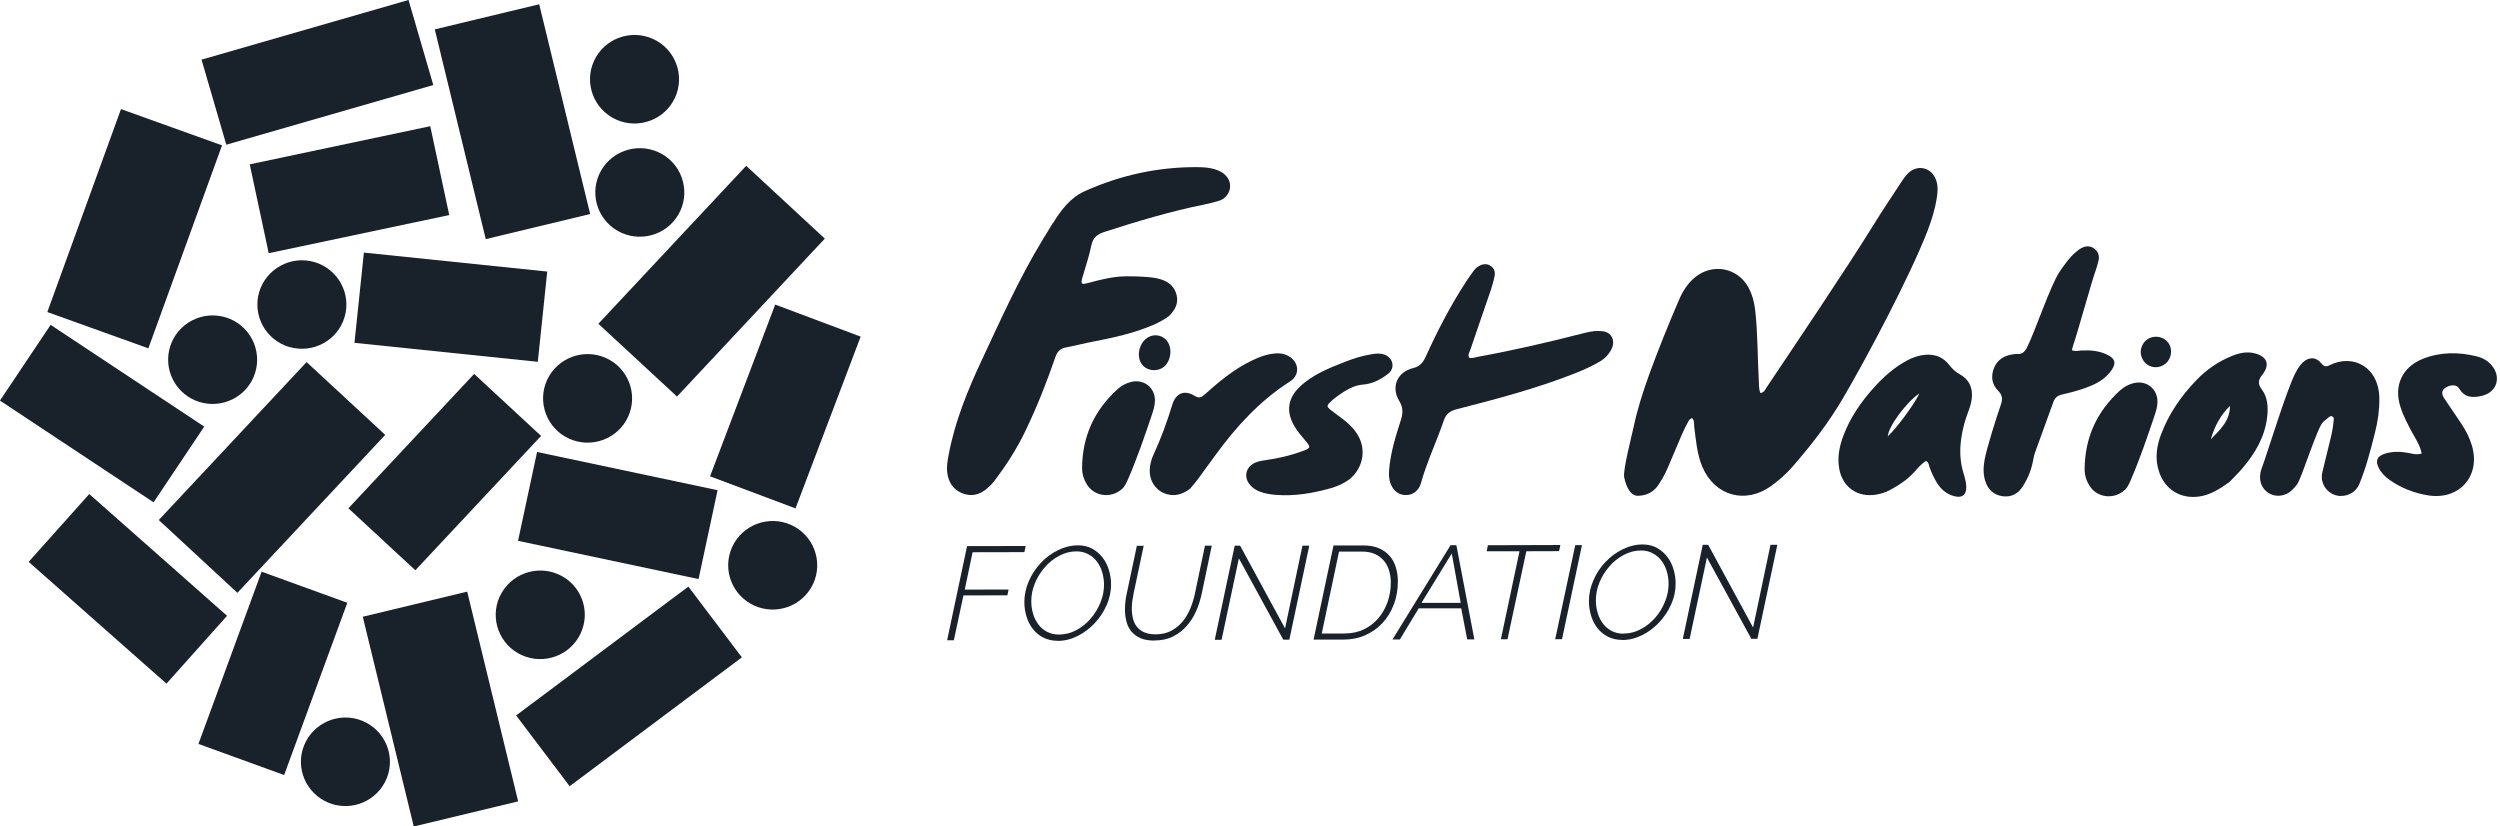 <svg viewBox="0 0 242 80" fill="none" xmlns="http://www.w3.org/2000/svg">
<g clip-path="url(#clip0_1206_838)">
<path d="M93.613 52.863L99.287 52.852L99.159 53.447L94.146 53.457L93.389 57.075L97.633 57.064L97.516 57.626L93.261 57.637L92.333 61.976H91.682L93.613 52.863Z" fill="#19222B"/>
<path d="M102.517 61.424C103.114 61.424 103.669 61.276 104.202 60.989C104.735 60.703 105.194 60.331 105.589 59.865C105.983 59.409 106.292 58.889 106.527 58.316C106.762 57.743 106.868 57.17 106.868 56.608C106.868 56.173 106.804 55.759 106.687 55.367C106.57 54.974 106.388 54.635 106.164 54.338C105.941 54.041 105.653 53.807 105.322 53.638C104.991 53.457 104.618 53.372 104.202 53.372C103.605 53.372 103.05 53.521 102.517 53.807C101.984 54.094 101.514 54.465 101.12 54.932C100.725 55.388 100.405 55.908 100.17 56.481C99.936 57.053 99.829 57.626 99.829 58.199C99.829 58.634 99.893 59.048 100.01 59.44C100.128 59.833 100.309 60.172 100.533 60.469C100.757 60.767 101.045 61 101.376 61.17C101.706 61.339 102.08 61.424 102.506 61.424M102.378 62.029C101.866 62.029 101.408 61.923 101.002 61.721C100.597 61.52 100.266 61.244 99.989 60.894C99.712 60.544 99.509 60.151 99.371 59.695C99.232 59.239 99.157 58.772 99.157 58.284C99.157 57.584 99.306 56.905 99.594 56.247C99.882 55.589 100.266 54.995 100.757 54.486C101.237 53.966 101.792 53.563 102.421 53.255C103.05 52.948 103.69 52.789 104.351 52.789C104.863 52.789 105.322 52.895 105.717 53.107C106.111 53.319 106.442 53.606 106.719 53.956C106.996 54.306 107.199 54.709 107.338 55.165C107.476 55.621 107.551 56.088 107.551 56.565C107.551 57.255 107.412 57.934 107.114 58.592C106.826 59.249 106.431 59.833 105.951 60.342C105.471 60.851 104.917 61.265 104.298 61.573C103.679 61.88 103.039 62.039 102.378 62.039" fill="#19222B"/>
<path d="M111.744 62.008C111.211 62.008 110.763 61.933 110.4 61.774C110.038 61.615 109.75 61.403 109.526 61.138C109.302 60.872 109.142 60.554 109.046 60.183C108.95 59.822 108.896 59.43 108.896 59.005C108.896 58.496 108.95 57.966 109.078 57.414L110.048 52.831H110.71L109.739 57.414C109.686 57.669 109.643 57.923 109.611 58.167C109.579 58.422 109.558 58.655 109.558 58.899C109.558 59.249 109.6 59.578 109.675 59.886C109.75 60.193 109.878 60.459 110.059 60.681C110.24 60.904 110.475 61.085 110.774 61.212C111.062 61.339 111.424 61.403 111.861 61.403C112.448 61.403 112.96 61.286 113.387 61.053C113.824 60.819 114.187 60.512 114.496 60.14C114.805 59.758 115.05 59.334 115.242 58.857C115.434 58.379 115.584 57.891 115.68 57.403L116.64 52.82H117.301L116.341 57.403C116.213 58.019 116.032 58.602 115.786 59.154C115.541 59.705 115.232 60.193 114.848 60.618C114.475 61.042 114.027 61.382 113.515 61.626C113.003 61.88 112.416 61.997 111.744 61.997" fill="#19222B"/>
<path d="M119.518 52.82H120.041L124.392 60.83L126.078 52.82H126.739L124.808 61.923H124.222L119.924 54.051L118.249 61.933H117.588L119.518 52.82Z" fill="#19222B"/>
<path d="M130.183 61.318C130.866 61.318 131.495 61.18 132.039 60.915C132.583 60.65 133.052 60.279 133.436 59.833C133.82 59.377 134.108 58.857 134.322 58.263C134.524 57.669 134.631 57.043 134.631 56.396C134.631 55.961 134.567 55.558 134.45 55.186C134.332 54.815 134.162 54.507 133.927 54.242C133.692 53.977 133.404 53.765 133.063 53.616C132.722 53.468 132.316 53.394 131.858 53.394H129.618L127.944 61.329H130.194L130.183 61.318ZM129.085 52.799H131.986C132.551 52.799 133.052 52.884 133.468 53.065C133.884 53.245 134.226 53.489 134.503 53.797C134.78 54.104 134.983 54.475 135.111 54.9C135.249 55.324 135.313 55.78 135.313 56.268C135.313 57.085 135.185 57.828 134.919 58.517C134.663 59.207 134.29 59.801 133.831 60.3C133.362 60.809 132.807 61.201 132.156 61.488C131.516 61.774 130.813 61.912 130.055 61.912H127.154L129.085 52.799Z" fill="#19222B"/>
<path d="M141.394 58.348L140.53 53.574L137.597 58.358H141.394V58.348ZM140.413 52.778H140.978L142.716 61.891H142.023L141.447 58.889H137.33L135.507 61.901H134.792L140.413 52.778Z" fill="#19222B"/>
<path d="M147.088 53.361H143.91L144.027 52.778L151.045 52.757L150.917 53.351L147.749 53.361L145.925 61.88H145.286L147.088 53.361Z" fill="#19222B"/>
<path d="M152.485 52.768H153.135L151.205 61.87L150.543 61.88L152.485 52.768Z" fill="#19222B"/>
<path d="M157.168 61.329C157.765 61.329 158.32 61.18 158.853 60.894C159.386 60.607 159.845 60.236 160.239 59.78C160.634 59.324 160.943 58.804 161.178 58.231C161.413 57.658 161.519 57.085 161.519 56.523C161.519 56.088 161.455 55.674 161.338 55.282C161.221 54.889 161.039 54.55 160.815 54.253C160.591 53.956 160.303 53.722 159.973 53.553C159.642 53.372 159.269 53.287 158.853 53.287C158.256 53.287 157.701 53.436 157.168 53.722C156.634 54.009 156.165 54.38 155.771 54.847C155.376 55.303 155.056 55.823 154.821 56.396C154.587 56.969 154.48 57.541 154.48 58.114C154.48 58.549 154.544 58.963 154.661 59.356C154.779 59.748 154.96 60.088 155.184 60.385C155.408 60.682 155.696 60.915 156.027 61.085C156.357 61.255 156.73 61.339 157.157 61.339M157.029 61.944C156.517 61.944 156.059 61.838 155.653 61.636C155.248 61.435 154.917 61.159 154.64 60.809C154.363 60.459 154.16 60.066 154.021 59.61C153.883 59.154 153.808 58.687 153.808 58.199C153.808 57.499 153.957 56.82 154.245 56.162C154.533 55.505 154.917 54.911 155.408 54.401C155.888 53.892 156.442 53.478 157.072 53.171C157.701 52.863 158.341 52.704 159.002 52.704C159.514 52.704 159.973 52.81 160.367 53.022C160.762 53.234 161.093 53.521 161.37 53.871C161.647 54.221 161.85 54.624 161.989 55.08C162.127 55.536 162.202 56.003 162.202 56.481C162.202 57.17 162.063 57.849 161.765 58.507C161.477 59.165 161.082 59.748 160.602 60.257C160.122 60.767 159.567 61.18 158.949 61.488C158.33 61.796 157.69 61.955 157.029 61.955" fill="#19222B"/>
<path d="M164.826 52.736H165.349L169.7 60.745L171.385 52.736H172.047L170.116 61.838H169.529L165.231 53.966L163.557 61.849H162.896L164.826 52.736Z" fill="#19222B"/>
<path d="M101.931 21.599C102.72 20.305 103.637 19.117 105.013 18.502C105.013 18.502 105.035 18.502 105.035 18.491C108.458 16.963 112.052 16.168 115.817 16.178C116.596 16.178 117.375 16.232 118.089 16.582C119.102 17.07 119.38 18.183 118.708 18.979C118.484 19.244 118.185 19.393 117.865 19.478C117.439 19.595 117.012 19.711 116.575 19.796C113.29 20.464 110.09 21.419 106.912 22.448C106.218 22.671 105.802 23 105.642 23.764C105.429 24.814 105.067 25.832 104.779 26.861C104.608 27.487 104.672 27.572 105.29 27.402C106.517 27.074 107.744 26.755 109.034 26.745C109.887 26.745 110.751 26.766 111.594 26.872C111.871 26.904 112.138 26.968 112.404 27.052C113.172 27.296 113.706 27.774 113.898 28.569C114.1 29.407 113.706 30.065 113.13 30.617C112.671 30.946 112.191 31.211 111.679 31.434C109.813 32.24 107.85 32.675 105.866 33.057C104.971 33.227 104.085 33.46 103.189 33.63C102.635 33.736 102.357 34.012 102.165 34.553C101.334 36.971 100.395 39.348 99.286 41.66C98.454 43.411 97.419 45.023 96.246 46.562C96.033 46.848 95.766 47.103 95.499 47.325C94.785 47.92 93.985 48.1 93.1 47.729C92.225 47.357 91.799 46.636 91.692 45.734C91.617 45.161 91.724 44.589 91.831 44.016C92.439 40.769 93.686 37.735 95.073 34.776C96.907 30.861 98.667 26.925 100.918 23.223L101.91 21.599H101.931Z" fill="#19222B"/>
<path d="M142.172 34.605C142.46 34.733 142.716 34.605 142.983 34.552C146.385 33.937 149.745 33.163 153.094 32.303C153.627 32.166 154.171 32.028 154.726 32.038C155.227 32.049 155.75 32.112 156.016 32.611C156.294 33.131 156.123 33.63 155.824 34.086C155.6 34.436 155.312 34.722 154.95 34.945C154.118 35.444 153.233 35.836 152.337 36.186C148.646 37.629 144.828 38.637 141.01 39.613C140.349 39.782 139.965 40.08 139.751 40.727C139.058 42.753 138.13 44.694 137.544 46.774C137.352 47.463 136.818 47.888 136.189 47.919C135.496 47.962 134.931 47.59 134.643 46.901C134.44 46.434 134.429 45.935 134.472 45.437C134.611 43.782 135.112 42.201 135.613 40.631C135.826 39.952 135.816 39.422 135.432 38.785C134.632 37.459 135.261 35.995 136.776 35.635C137.437 35.475 137.736 35.115 137.992 34.563C139.143 32.028 140.413 29.566 141.938 27.232C142.162 26.882 142.407 26.553 142.652 26.214C142.802 26.012 142.983 25.843 143.207 25.726C143.58 25.535 143.954 25.503 144.306 25.747C144.636 25.97 144.753 26.331 144.679 26.691C144.594 27.179 144.444 27.657 144.295 28.124C143.644 30.023 142.983 31.922 142.343 33.82C142.258 34.064 142.066 34.308 142.204 34.605" fill="#19222B"/>
<path d="M115.251 47.272C114.43 47.909 113.576 48.121 112.648 47.728C111.774 47.346 111.251 46.455 111.294 45.479C111.315 44.97 111.443 44.482 111.657 44.015C112.382 42.445 112.979 40.822 113.48 39.167C113.822 38.064 114.643 37.703 115.635 38.318C116.061 38.584 116.307 38.467 116.605 38.191C117.821 37.109 119.058 36.059 120.488 35.263C121.288 34.818 122.109 34.435 123.005 34.266C123.623 34.16 124.231 34.16 124.786 34.499C125.767 35.093 125.842 36.313 124.871 36.929C121.917 38.806 119.624 41.342 117.597 44.132C117.032 44.906 116.477 45.681 115.901 46.455C115.677 46.752 115.432 47.028 115.23 47.272" fill="#19222B"/>
<path d="M130.739 46.317C130.216 46.72 129.566 47.039 128.883 47.24C127.102 47.749 125.289 48.057 123.422 47.898C122.953 47.855 122.494 47.781 122.046 47.622C121.726 47.516 121.438 47.357 121.193 47.134C120.287 46.328 120.511 45.129 121.652 44.726C121.982 44.609 122.345 44.567 122.697 44.514C123.838 44.344 124.969 44.079 126.057 43.676C126.899 43.368 126.91 43.294 126.345 42.636C125.971 42.191 125.598 41.766 125.299 41.257C124.457 39.835 124.659 38.52 125.854 37.406C127.112 36.228 128.68 35.624 130.237 35.008C131.08 34.68 131.955 34.414 132.851 34.276C133.234 34.213 133.618 34.192 133.992 34.319C134.866 34.627 135.09 35.634 134.354 36.197C133.65 36.727 132.851 37.162 131.955 37.226C131.251 37.279 130.696 37.544 130.131 37.894C129.64 38.202 129.171 38.531 128.755 38.934C128.424 39.263 128.424 39.369 128.776 39.655C129.16 39.963 129.566 40.249 129.96 40.546C130.536 40.981 131.048 41.469 131.421 42.095C132.264 43.464 131.976 45.235 130.717 46.317" fill="#19222B"/>
<path d="M108.618 47.325C107.54 48.291 105.919 48.047 105.215 46.901C104.906 46.402 104.735 45.851 104.746 45.257C104.778 42.233 105.93 39.708 108.18 37.671C108.554 37.332 108.991 37.099 109.482 36.971C110.74 36.664 111.839 37.533 111.796 38.828C111.785 39.305 111.636 39.751 111.487 40.196C110.793 42.254 110.09 44.312 109.226 46.318C109.044 46.731 108.863 47.124 108.607 47.336" fill="#19222B"/>
<path d="M110.592 35.338C110.027 34.68 110.165 33.481 110.88 32.834C111.488 32.293 112.384 32.335 112.917 32.94C113.493 33.598 113.397 34.839 112.725 35.454C112.117 36.006 111.125 35.953 110.592 35.338Z" fill="#19222B"/>
<path d="M28.018 33.598C25.735 32.929 24.424 30.553 25.085 28.283C25.757 26.012 28.146 24.707 30.428 25.365C32.711 26.034 34.023 28.41 33.361 30.68C32.689 32.95 30.3 34.255 28.018 33.587" fill="#19222B"/>
<path d="M32.232 77.857C29.949 77.189 28.637 74.812 29.299 72.542C29.971 70.272 32.36 68.967 34.642 69.625C36.925 70.293 38.236 72.669 37.575 74.94C36.903 77.21 34.514 78.515 32.232 77.857Z" fill="#19222B"/>
<path d="M39.545 -0.002L19.508 5.774L21.906 14.007L41.944 8.231L39.545 -0.002Z" fill="#19222B"/>
<path d="M16.978 37.162C15.677 35.178 16.232 32.526 18.226 31.232C20.221 29.938 22.887 30.489 24.188 32.473C25.489 34.457 24.935 37.109 22.94 38.403C20.946 39.698 18.279 39.146 16.978 37.162Z" fill="#19222B"/>
<path d="M45.897 36.197L33.725 49.203L40.205 55.203L52.377 42.197L45.897 36.197Z" fill="#19222B"/>
<path d="M41.649 12.215L24.174 15.907L26.011 24.509L43.486 20.818L41.649 12.215Z" fill="#19222B"/>
<path d="M4.902 31.447L-0.005 38.776L14.865 48.625L19.771 41.296L4.902 31.447Z" fill="#19222B"/>
<path d="M29.678 35.049L15.369 50.338L22.981 57.386L37.289 42.096L29.678 35.049Z" fill="#19222B"/>
<path d="M11.712 10.56L4.581 30.207L14.362 33.719L21.493 14.072L11.712 10.56Z" fill="#19222B"/>
<path d="M45.224 57.269L35.116 59.7L40.051 80.003L50.158 77.573L45.224 57.269Z" fill="#19222B"/>
<path d="M8.64 47.821L2.774 54.388L16.114 66.176L21.979 59.609L8.64 47.821Z" fill="#19222B"/>
<path d="M25.323 55.34L19.209 72.013L27.505 75.023L33.62 58.35L25.323 55.34Z" fill="#19222B"/>
<path d="M35.225 24.45L34.312 33.187L52.059 35.024L52.973 26.287L35.225 24.45Z" fill="#19222B"/>
<path d="M66.634 56.782L49.962 69.255L55.142 76.106L71.814 63.632L66.634 56.782Z" fill="#19222B"/>
<path d="M58.009 16.857C58.991 14.704 61.55 13.749 63.715 14.725C65.88 15.701 66.84 18.247 65.859 20.401C64.878 22.554 62.318 23.509 60.153 22.533C57.988 21.557 57.028 19.011 58.009 16.857Z" fill="#19222B"/>
<path d="M48.379 57.743C49.361 55.589 51.92 54.635 54.085 55.611C56.251 56.587 57.21 59.133 56.218 61.286C55.237 63.44 52.678 64.394 50.513 63.419C48.347 62.443 47.388 59.896 48.369 57.743" fill="#19222B"/>
<path d="M52.955 36.791C53.936 34.637 56.496 33.682 58.661 34.658C60.826 35.635 61.786 38.181 60.804 40.334C59.823 42.488 57.264 43.443 55.098 42.467C52.933 41.49 51.973 38.944 52.955 36.791Z" fill="#19222B"/>
<path d="M57.498 5.899C58.479 3.745 61.039 2.79 63.204 3.766C65.369 4.742 66.329 7.288 65.347 9.442C64.366 11.595 61.806 12.55 59.641 11.574C57.476 10.598 56.516 8.052 57.498 5.899Z" fill="#19222B"/>
<path d="M70.874 52.948C71.855 50.794 74.415 49.839 76.58 50.815C78.745 51.791 79.705 54.337 78.723 56.491C77.742 58.645 75.183 59.599 73.017 58.623C70.852 57.647 69.892 55.101 70.874 52.948Z" fill="#19222B"/>
<path d="M51.988 43.752L50.147 52.353L67.62 56.054L69.461 47.452L51.988 43.752Z" fill="#19222B"/>
<path d="M75.039 29.483L68.733 46.108L77.006 49.213L83.312 32.587L75.039 29.483Z" fill="#19222B"/>
<path d="M72.231 16.05L57.922 31.34L65.534 38.387L79.843 23.098L72.231 16.05Z" fill="#19222B"/>
<path d="M52.194 0.413L42.086 2.844L47.02 23.147L57.128 20.717L52.194 0.413Z" fill="#19222B"/>
<path d="M163.811 40.482C163.491 40.535 163.438 40.811 163.321 41.013C162.809 41.83 161.486 45.394 160.985 46.211C160.857 46.423 160.718 46.635 160.59 46.847C160.164 47.558 159.46 47.983 158.553 47.993C157.828 47.993 157.423 47.155 157.22 46.2C157.081 45.511 157.977 42.095 158.116 41.416C158.489 39.634 159.044 37.904 159.662 36.196C160.537 33.799 161.497 31.422 162.51 29.067C162.883 28.197 163.363 27.412 164.121 26.808C165.817 25.46 168.195 25.917 169.24 27.805C169.613 28.494 169.805 29.227 169.901 30.001C170.157 32.271 170.125 34.563 170.253 36.833C170.275 37.236 170.243 37.65 170.403 38.042C170.787 38 170.861 37.703 171.011 37.491C173.677 33.512 178.754 25.98 181.271 21.907C182.167 20.453 183.116 19.032 184.055 17.61C184.215 17.355 184.396 17.101 184.598 16.878C185.526 15.849 186.988 16.157 187.425 17.461C187.617 18.024 187.574 18.607 187.478 19.18C187.308 20.273 186.977 21.323 186.582 22.352C184.918 26.67 180.759 34.531 178.412 38.53C177.005 40.938 175.298 43.134 173.464 45.235C172.866 45.914 172.173 46.519 171.437 47.049C168.963 48.831 165.987 48.004 164.793 45.203C164.27 43.972 164.174 42.646 164.003 41.342C163.961 41.055 164.046 40.737 163.811 40.482Z" fill="#19222B"/>
<path d="M185.794 38.085C184.556 38.902 182.797 41.279 182.743 42.223C183.554 41.512 185.356 39.061 185.794 38.085ZM186.444 44.62C185.996 44.885 185.655 45.288 185.314 45.681C184.62 46.445 183.788 46.986 182.893 47.463C182.498 47.675 182.071 47.803 181.623 47.877C179.832 48.185 178.36 47.177 178.04 45.384C177.837 44.27 178.05 43.209 178.445 42.159C179.096 40.44 180.109 38.955 181.325 37.597C182.295 36.505 183.373 35.539 184.684 34.85C185.218 34.574 185.783 34.393 186.38 34.34C187.308 34.277 188.087 34.563 188.663 35.306C188.961 35.688 189.281 35.995 189.719 36.239C190.614 36.738 190.977 37.534 190.87 38.552C190.828 38.966 190.71 39.358 190.561 39.751C190.156 40.812 189.878 41.894 189.783 43.018C189.708 43.941 189.783 44.854 190.049 45.745C190.188 46.201 190.326 46.657 190.337 47.134C190.337 47.919 189.964 48.217 189.196 48.036C188.439 47.845 187.873 47.368 187.479 46.71C187.201 46.254 186.977 45.776 186.796 45.267C186.721 45.055 186.721 44.79 186.444 44.61" fill="#19222B"/>
<path d="M200.523 33.884C200.907 34.054 201.205 33.937 201.504 33.926C202.378 33.884 203.221 33.958 204.01 34.351C204.746 34.722 204.864 35.136 204.416 35.804C203.936 36.515 203.264 36.971 202.485 37.311C201.568 37.703 200.608 37.958 199.637 38.181C199.179 38.287 198.912 38.488 198.763 38.923C198.4 39.931 197.387 42.732 197.014 43.74C196.896 44.047 196.843 44.376 196.779 44.694C196.608 45.564 196.267 46.37 195.777 47.124C195.329 47.813 194.678 48.142 193.867 48.036C193.025 47.93 192.46 47.421 192.193 46.625C191.958 45.936 191.98 45.225 192.108 44.503C192.332 43.315 193.27 40.345 193.675 39.199C193.857 38.679 193.857 38.266 193.441 37.852C192.812 37.226 192.694 36.451 193.014 35.635C193.334 34.818 194.006 34.414 194.859 34.298C194.998 34.277 195.137 34.255 195.275 34.266C195.723 34.298 195.969 34.075 196.182 33.693C196.907 32.335 198.496 27.561 199.381 26.288C199.84 25.631 200.277 24.962 200.896 24.442C201.088 24.283 201.28 24.113 201.493 24.007C201.877 23.806 202.293 23.774 202.677 24.029C203.082 24.305 203.242 24.708 203.146 25.185C203.072 25.535 202.965 25.875 202.848 26.214C202.4 27.487 201.12 32.187 200.672 33.46C200.629 33.587 200.597 33.714 200.555 33.895" fill="#19222B"/>
<path d="M226.611 48.015C225.395 48.004 224.51 46.858 224.808 45.692C225.043 44.737 225.278 43.771 225.459 43.018C225.64 42.297 225.821 41.575 225.885 40.833C225.896 40.652 225.981 40.419 225.768 40.313C225.555 40.207 225.416 40.419 225.267 40.525C225.128 40.621 225.011 40.737 224.883 40.843C224.328 41.31 222.792 46.328 222.355 46.89C222.067 47.262 221.769 47.612 221.321 47.813C220.083 48.376 218.761 47.527 218.772 46.18C218.772 45.914 218.825 45.628 218.921 45.373C219.539 43.697 221.374 37.629 222.227 36.048C222.408 35.709 222.611 35.38 222.888 35.104C223.475 34.542 224.179 34.521 224.691 35.157C224.958 35.497 225.16 35.528 225.512 35.348C227.763 34.224 230.29 35.497 230.322 38.594C230.333 39.698 230.173 40.79 229.906 41.851C229.437 43.697 229.053 45.214 228.381 46.858C228.093 47.559 227.389 48.015 226.621 48.004L226.611 48.015Z" fill="#19222B"/>
<path d="M214.004 42.52C214.911 41.597 215.871 40.716 215.86 39.295C214.921 40.186 214.367 41.31 214.004 42.52ZM215.828 46.647C214.9 47.304 213.983 47.919 212.842 48.068C211.092 48.301 209.61 47.41 209.023 45.745C208.575 44.472 208.735 43.23 209.205 42.011C209.951 40.048 211.114 38.361 212.564 36.844C213.588 35.773 214.761 34.966 216.127 34.425C216.809 34.16 217.524 34.011 218.26 34.203C219.444 34.499 219.763 35.285 219.017 36.239C218.622 36.738 218.505 37.109 218.932 37.682C219.518 38.457 219.571 39.411 219.465 40.355C219.241 42.318 218.27 43.92 217.022 45.384C216.638 45.83 216.212 46.233 215.828 46.636" fill="#19222B"/>
<path d="M234.419 43.899C234.259 43.114 233.875 42.551 233.555 41.968C233.107 41.141 232.659 40.313 232.371 39.411C231.689 37.353 232.52 35.529 234.536 34.733C236.243 34.054 238.003 34.065 239.762 34.499C240.317 34.637 240.808 34.913 241.191 35.359C242.162 36.505 241.703 37.99 240.232 38.319C239.4 38.51 238.589 38.531 238.056 37.618C237.821 37.215 237.235 37.215 236.755 37.512C236.253 37.809 236.381 38.212 236.616 38.584C237.149 39.401 237.725 40.196 238.258 41.013C238.696 41.671 239.058 42.382 239.282 43.135C240.157 46.095 238.034 48.471 234.973 47.941C233.662 47.718 232.435 47.24 231.326 46.466C230.889 46.158 230.515 45.787 230.27 45.31C229.907 44.609 230.089 44.164 230.846 43.92C231.582 43.687 232.328 43.697 233.086 43.835C233.491 43.909 233.886 44.058 234.419 43.899Z" fill="#19222B"/>
<path d="M207.593 35.051C207.06 34.446 207.103 33.545 207.7 32.982C208.308 32.42 209.289 32.473 209.833 33.11C210.334 33.693 210.249 34.658 209.652 35.178C209.022 35.719 208.126 35.666 207.583 35.051" fill="#19222B"/>
<path d="M205.664 47.442C204.587 48.407 202.966 48.163 202.262 47.018C201.952 46.519 201.782 45.967 201.792 45.373C201.824 42.35 202.976 39.825 205.227 37.788C205.6 37.449 206.037 37.215 206.528 37.088C207.786 36.78 208.885 37.65 208.842 38.944C208.832 39.422 208.682 39.867 208.533 40.313C207.84 42.371 207.136 44.429 206.272 46.434C206.101 46.848 205.909 47.24 205.653 47.453" fill="#19222B"/>
</g>
<defs>
<clipPath id="clip0_1206_838">
<rect width="241.702" height="80" fill="white"/>
</clipPath>
</defs>
</svg>
